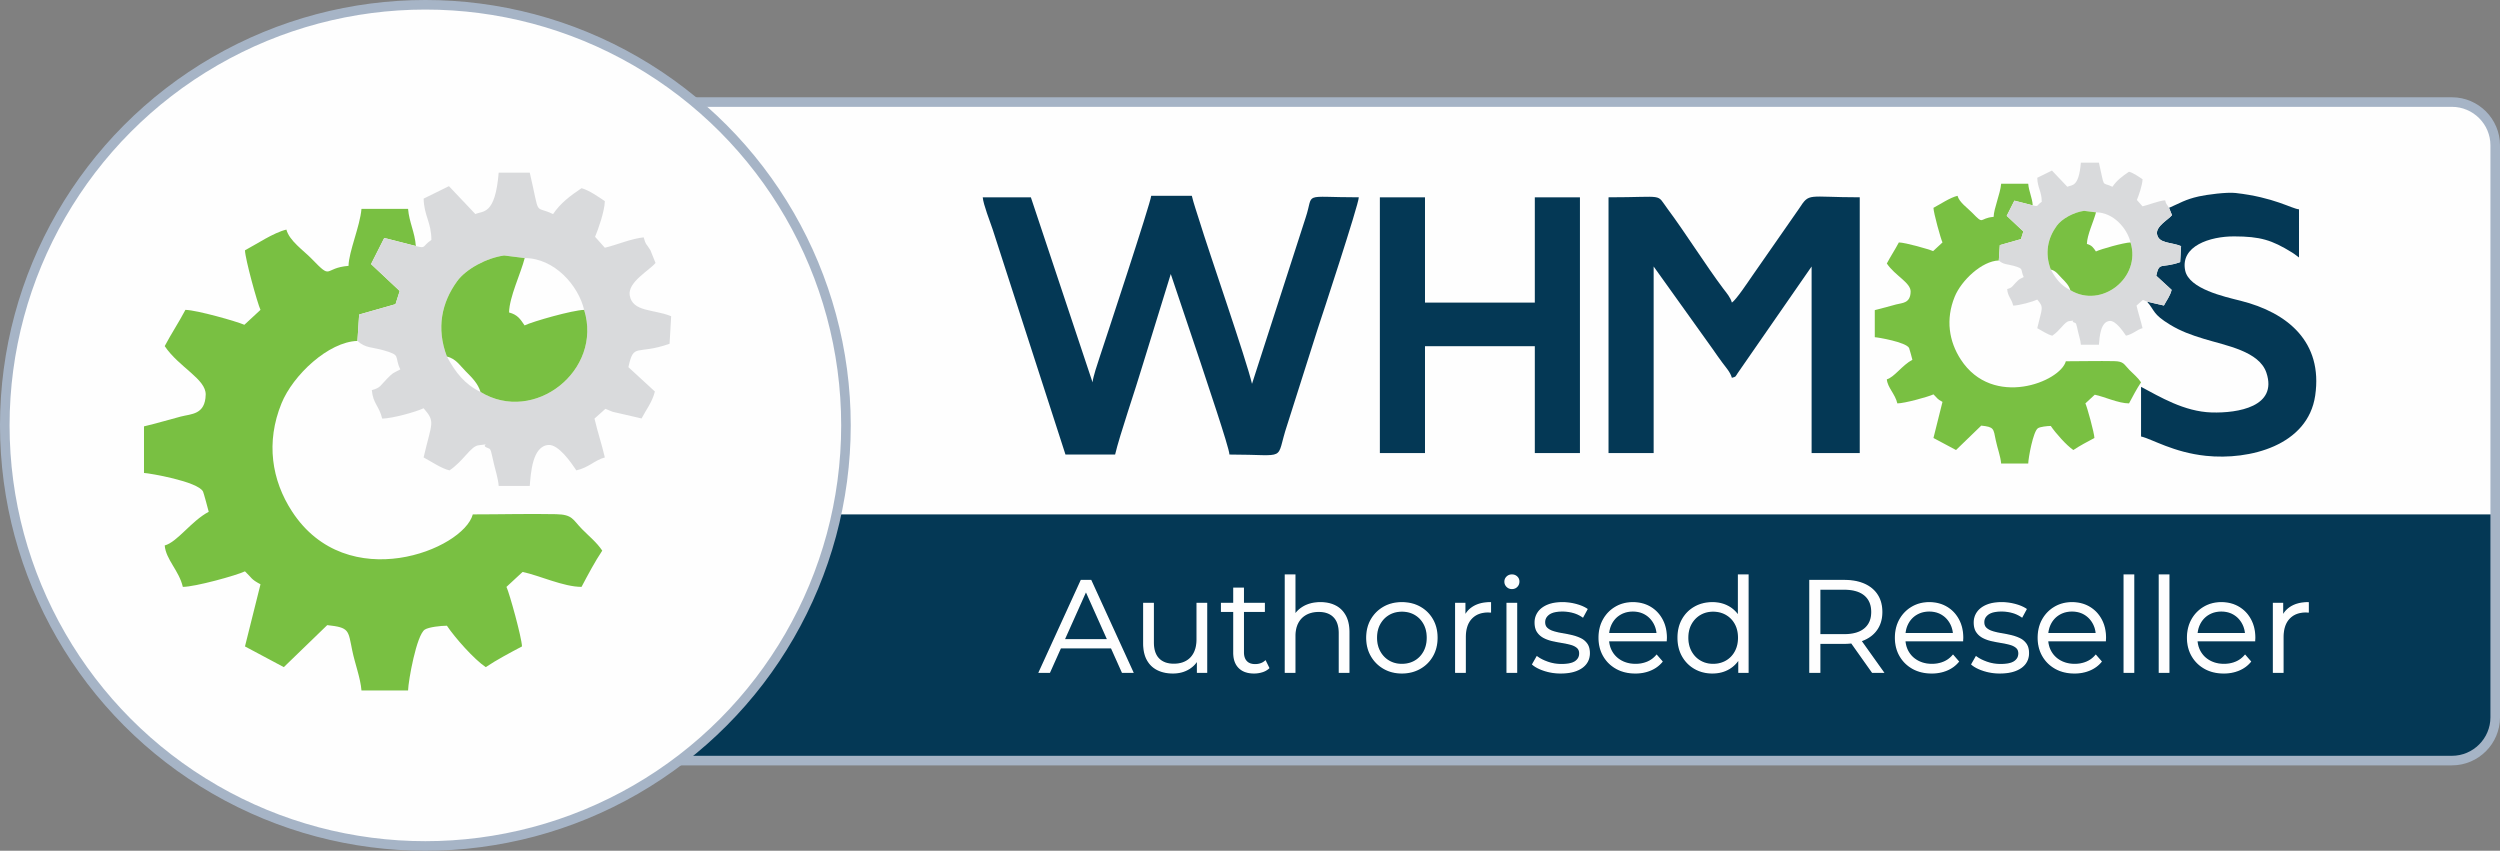 <svg xmlns="http://www.w3.org/2000/svg" xmlns:xlink="http://www.w3.org/1999/xlink" width="493.867" height="168.064" viewBox="0 0 13065.86 4446.3" shape-rendering="geometricPrecision" image-rendering="optimizeQuality" fill-rule="evenodd" xmlns:v="https://vecta.io/nano"><rect x="0" y="0" width="13065.86" height="4446.3" fill="#808080" stroke="none"/><defs><clipPath id="A"><path d="M2426.93 533.39h10387.84c124.36 0 226.09 101.73 226.09 226.09v2989.49c0 124.36-101.73 226.09-226.09 226.09H2426.93c-124.36 0-226.09-101.73-226.09-226.09V759.48c0-124.36 101.73-226.09 226.09-226.09z"/></clipPath><path id="B" d="M2426.93 533.39h10387.84c124.36 0 226.09 101.73 226.09 226.09v2989.49c0 124.36-101.73 226.09-226.09 226.09H2426.93c-124.36 0-226.09-101.73-226.09-226.09V759.48c0-124.36 101.73-226.09 226.09-226.09z"/></defs><use xlink:href="#B" fill="#fefefe"/><g clip-path="url(#A)"><path d="M2470.99 2688.39h11348.65v2379.47H2470.99z" fill="#043855"/></g><g stroke="#a6b4c6" stroke-width="50"><use xlink:href="#B" stroke-miterlimit="22.926" fill="none"/><circle cx="2223.15" cy="2223.15" r="2198.15" fill="#fefefe"/></g><path d="M1868.03 1781.82l8.96-138 190.07-54.13 21.89-68.88-149.74-140.64 69.02-136.53 165.07 42.16c-5.29-72.87-34.75-123.74-40.59-194.06h-243.56c-7.51 90.38-65.97 222.53-67.65 297.68-134.5 11.2-81.4 78.11-192.91-37.1-42.03-43.41-116.12-93.47-131.83-152.33-66.35 15.45-156.44 76.46-216.5 108.24 1.01 44.92 65.33 278.17 81.18 311.22l-84.29 78.05c-40.28-17.7-247.46-76.71-308.09-78.05-35.71 67.45-73.7 124.14-108.24 189.42 74.07 110.62 216.29 172.09 214.21 253.98-2.65 105.01-74.98 99.85-130.15 114.23-57.78 15.08-126.98 36.03-192.32 51.26v243.56c24.29.54 281.79 43.97 308.61 97.31 3.3 6.54 27.21 95.1 29.67 105.65-91.78 48.56-164.02 158.27-230.02 175.9 6.15 74.02 74.79 131 94.7 216.5 64.35 0 280.5-59.95 324.74-81.19 37.39 35.47 30.13 40.65 81.18 67.65l-81.18 324.74 202.96 108.26 226.96-219.6c117.27 12.61 108.89 26.34 130.73 132.55 14.59 71.03 42.73 142.49 48.25 208.83h243.56c1.1-49.45 44.16-290.85 87.73-318.21 20.36-12.77 82.86-20.07 115.23-20.07 42.06 62.8 141.88 175.59 202.96 216.5 57.2-38.31 126.83-75.13 189.44-108.26-1.01-44.93-65.33-278.16-81.18-311.2l84.3-78.07c84.93 17.41 213.84 78.07 308.08 78.07 33.13-62.61 69.95-132.25 108.24-189.43-29.05-43.41-66.36-72.73-104.83-111.64-50.37-50.96-48.82-77.16-137.59-78.93-142.49-2.82-290.83 1.13-434.12 1.13-49.19 184.23-656.66 427.53-944.95-15.74-105.94-162.9-137.79-360.69-54.82-564.56 60.05-147.53 245.46-321.93 396.81-326.26z" fill="#79c042"/><path d="M2742.23 1348.82c155.23 0 280.71 143.22 310.66 270.64 98.27 316.7-260.94 599.53-541.31 429.22-82.85-40.59-130.65-100.94-176.06-185.67-56.32-149.01-26.72-282.36 53.66-393.22 46.68-64.42 154.94-122.15 245.54-134.49l107.5 13.52zm-568.92-63.01l-165.07-42.16-69.02 136.53 149.74 140.64-21.89 68.88-190.07 54.13-8.96 138c42.32 38.1 74.15 31.34 135.01 48.51 96.91 27.31 55.38 30.09 89.08 100.33-42.56 22.52-35.72 14.64-71.23 50.55-32.63 33.01-31.42 45.38-77.6 57.7 5.83 70.19 38.81 83.05 54.13 148.85 56.09-1.26 177.45-35.4 216.49-54.13 62.93 72.62 43.02 72.41 0 257.1 40.45 21.4 92.8 57.74 135.31 67.64 73.23-49.03 110.23-126.06 151.7-131.16 69.61-8.57 16.61-4.03 37.74 9.38 30.14 15.49 20.87-6.12 43.66 91.65 7.34 31.43 20.67 71.26 24.01 111.31h162.38c5.48-65.9 13.07-207.9 97.61-214.02 52.36-3.79 117.86 90.9 145.94 132.84 66.9-15.58 95.39-53.38 148.84-67.64-16.56-71.09-37.56-131.88-54.13-202.97l57.14-51.12 37.59 15.48 151.33 34.86c22.73-44.45 55.84-84.6 69.55-140.89l-138.34-127.15c27.97-130.72 41.87-61.06 215.14-122.37l8.31-143.85c-89.16-37.4-202.56-21.02-216.56-109.32-11.06-69.8 103.84-130.39 134.8-169.29l-26.53-65.87c-20.89-35.6-24.2-25.93-35.34-67.65-61.47 5.12-142.39 40.02-202.96 54.14L3110 1237.6c15.26-35.1 49.91-132.91 51.11-186.42-31.63-21.2-82.27-57.12-121.78-67.66-57.49 38.5-110.29 77.74-148.84 135.31-102.93-49.4-65.8 23.77-121.77-216.5h-162.38c-18.75 225.15-82.19 197.5-121.78 216.5L2346.29 972.9l-132.17 65.11c1.82 89.67 40.4 123.22 40.4 216.13-50.45 33.79-25.5 46.14-81.18 31.69z" fill="#d9dadc"/><path d="M2335.53 1863.01c48.1 12.77 65.73 44.82 98.48 77.57 32.11 32.16 63.57 62.81 77.57 108.1 280.37 170.31 639.58-112.52 541.31-429.22-60.7 1.34-267.86 60.35-311.28 81.18-22.57-33.71-36.94-55.85-81.18-67.66 1.82-81.55 61.09-202.88 81.8-284.16l-107.5-13.52c-90.6 12.34-198.86 70.06-245.54 134.49-80.37 110.86-109.97 244.21-53.66 393.22z" fill="#79c042"/><path d="M5710.01 1998.18l-322.35-967.03h-251.58c3.19 38.34 38.16 126.32 52.07 168.06l380.35 1176.35h259.45c23.34-100.19 107.58-343.95 144.35-468.89l146.55-474.56 156.31 464.79c21.79 68.64 149.5 442.11 150.32 478.66 314.55 0 236.7 40.47 301.72-154.28l161.08-507.2c15.51-46.23 212.48-644.41 213.34-682.93-304.79 0-231.98-30.13-278.13 107.11l-280.08 867.77c-29.65-127.22-223.86-685.02-276.18-855.96-11.86-38.75-29.31-88.11-38.31-126.79h-212.28c-3.13 37.73-241.01 757.8-270.37 846.05-10.06 30.29-33.98 101.51-36.25 128.85zm2696.69 369.51h235.86v-974.9l308.17 430.85c17.45 25.61 33.97 48.76 52.29 73.51 17.13 23.16 40.54 48.11 48.37 77.43 23.99-6.41 18.03-6.91 30.46-24.58l386.23-557.22v974.9h251.59V1031.14c-277.99 0-260.99-26.55-317.6 59.77l-245.26 352.26c-21.17 30.59-82.26 122.8-105.41 138.31-7.36-27.56-28.15-50.6-44.97-72.97-90.86-120.85-200.07-295.02-290.9-416.69-62.27-83.43-7.59-60.68-308.82-60.68v1336.54zm-1195.04 0h235.86v-558.21h573.93v558.21h235.86V1031.15h-235.86v550.33h-573.93v-550.33h-235.86z" fill="#043855"/><path d="M10446.41 1361.35l5.21-80.18 110.44-31.46 12.72-40.02-87.01-81.71 40.11-79.33 95.92 24.5c-3.08-42.35-20.19-71.9-23.59-112.76h-141.52c-4.37 52.52-38.34 129.3-39.31 172.96-78.15 6.51-47.31 45.4-112.09-21.55-24.42-25.22-67.47-54.32-76.6-88.51-38.55 8.98-90.89 44.44-125.79 62.89.58 26.1 37.96 161.63 47.17 180.84l-48.98 45.35c-23.41-10.28-143.79-44.57-179.02-45.35-20.75 39.2-42.83 72.13-62.89 110.06 43.04 64.27 125.68 99.99 124.47 147.57-1.54 61.03-43.57 58.03-75.62 66.38-33.57 8.75-73.77 20.93-111.75 29.78v141.52c14.12.31 163.73 25.54 179.33 56.54 1.91 3.8 15.8 55.27 17.23 61.39-53.33 28.21-95.3 91.95-133.65 102.2 3.58 43.01 43.46 76.11 55.03 125.79 37.4 0 162.98-34.83 188.69-47.17 21.72 20.6 17.5 23.61 47.17 39.31l-47.17 188.68 117.93 62.9 131.87-127.6c68.13 7.33 63.27 15.3 75.95 77.01 8.48 41.28 24.83 82.79 28.04 121.34h141.52c.64-28.73 25.66-169 50.98-184.88 11.83-7.42 48.15-11.67 66.95-11.67 24.44 36.5 82.43 102.02 117.93 125.8 33.23-22.26 73.69-43.66 110.07-62.9-.58-26.1-37.96-161.62-47.17-180.83l48.98-45.36c49.36 10.11 124.26 45.36 179.02 45.36 19.25-36.38 40.65-76.84 62.89-110.06-16.88-25.23-38.57-42.27-60.92-64.87-29.26-29.61-28.36-44.84-79.94-45.87-82.79-1.63-168.99.66-252.24.66-28.59 107.05-381.55 248.42-549.06-9.14-61.55-94.65-80.06-209.57-31.86-328.03 34.89-85.72 142.63-187.05 230.56-189.57z" fill="#79c042"/><path d="M11336.19 1086.17l15.41 38.28c-17.98 22.6-84.75 57.81-78.32 98.36 8.14 51.31 74.02 41.79 125.83 63.51l-4.82 83.58c-100.68 35.63-108.76-4.85-125.01 71.1l80.37 73.87c-7.96 32.71-27.21 56.05-40.41 81.86l-87.93-20.25c41.91 47.73 27.63 64.25 120.29 120.56 56.54 34.35 109.25 53.2 177.48 74.11 115.07 35.28 288.24 64 326.02 177.17 59.21 177.29-148.93 211.27-285.99 207.34-143.58-4.13-271.23-82.06-369.25-133.92v259.44c58.11 13.54 169.24 83.34 339.12 101.16 227.67 23.89 533.01-53.28 571.09-315.21 40.63-279.39-142.92-433.19-389.65-495.19-85.25-21.43-270.34-61.81-290.06-158.83-25.76-126.74 128.5-178.16 256.9-177.64 135.8.54 195.28 18.33 301.4 83.93 20.07 12.42 20.17 15.11 36.72 26.19V1094c-37.97-3.15-129.73-62.67-331.38-85.4-46.85-5.29-150.91 8.66-192.16 17.86-71.39 15.93-99.44 35.53-155.65 59.69z" fill="#043855"/><path d="M10954.36 1109.76c90.19 0 163.1 83.2 180.51 157.25 57.11 184.01-151.62 348.35-314.51 249.4-48.15-23.59-75.91-58.66-102.3-107.88-32.72-86.58-15.52-164.07 31.18-228.48 27.13-37.44 90.02-70.97 142.67-78.14l62.46 7.86zm-330.56-36.62l-95.92-24.5-40.11 79.33 87.01 81.71-12.72 40.02-110.44 31.46-5.21 80.18c24.59 22.14 43.09 18.21 78.45 28.18 56.31 15.87 32.17 17.49 51.76 58.31-24.73 13.08-20.76 8.5-41.39 29.37-18.97 19.18-18.26 26.36-45.1 33.52 3.39 40.79 22.55 48.27 31.46 86.49 32.58-.73 103.1-20.57 125.78-31.45 36.57 42.19 25 42.07 0 149.38 23.51 12.43 53.93 33.55 78.62 39.31 42.55-28.49 64.04-73.24 88.14-76.21 40.45-4.97 9.65-2.34 21.93 5.46 17.51 8.99 12.13-3.56 25.37 53.26 4.26 18.25 12.01 41.4 13.95 64.67h94.34c3.19-38.3 7.6-120.8 56.72-124.36 30.43-2.2 68.48 52.82 84.8 77.18 38.87-9.05 55.43-31.02 86.47-39.31-9.62-41.31-21.82-76.62-31.45-117.93l33.2-29.71 21.84 9 87.93 20.25c13.2-25.82 32.45-49.16 40.41-81.86l-80.37-73.87c16.25-75.95 24.33-35.48 125.01-71.1l4.82-83.58c-51.81-21.73-117.69-12.21-125.83-63.51-6.43-40.56 60.35-75.76 78.32-98.36l-15.41-38.28c-12.14-20.68-14.06-15.06-20.53-39.31-35.73 2.97-82.74 23.25-117.94 31.45l-29.69-33.2c8.86-20.39 29-77.22 29.69-108.32-18.37-12.31-47.8-33.19-70.75-39.32-33.4 22.38-64.08 45.18-86.48 78.62-59.81-28.7-38.24 13.81-70.75-125.79h-94.34c-10.9 130.82-47.76 114.75-70.76 125.79l-80.33-84.78-76.8 37.83c1.06 52.11 23.48 71.59 23.48 125.58-29.32 19.64-14.82 26.81-47.17 18.42z" fill="#d9dadc"/><path d="M10718.05 1408.52c27.95 7.42 38.2 26.03 57.23 45.07 18.65 18.69 36.94 36.5 45.08 62.81 162.9 98.95 371.62-65.38 314.51-249.4-35.27.78-155.64 35.06-180.87 47.17-13.11-19.58-21.46-32.44-47.18-39.32 1.06-47.39 35.5-117.88 47.54-165.1l-62.46-7.86c-52.65 7.17-115.54 40.71-142.67 78.14-46.7 64.41-63.89 141.9-31.18 228.48z" fill="#79c042"/><g fill="#fefefe" fill-rule="nonzero"><path d="M5432.34 3512.8l218.65-478.3h49.88l218.65 478.3h-53.3l-200.88-448.91h20.5l-200.89 448.91h-52.61zm86.09-127.77l15.03-41h278.1l15.03 41h-308.15zm611.54 131.19c-30.53 0-57.18-5.7-79.95-17.09s-40.43-28.47-52.95-51.25c-12.53-22.78-18.8-51.25-18.8-85.4v-208.4h48.52v202.93c0 38.27 9.45 67.07 28.36 86.43s45.44 29.04 79.6 29.04c25.05 0 46.81-5.12 65.25-15.37 18.45-10.25 32.57-25.17 42.36-44.76 9.8-19.59 14.7-43.05 14.7-70.38v-187.89h48.51v358.72h-46.46v-98.39l7.51 17.77c-11.39 26.42-29.04 47.03-52.96 61.83-23.91 14.8-51.82 22.21-83.69 22.21zm424.32 0c-33.72 0-59.68-9.11-77.9-27.34-18.22-18.22-27.33-43.96-27.33-77.2v-336.86h48.52v334.12c0 20.96 5.35 37.13 16.06 48.52 10.7 11.39 26.08 17.08 46.12 17.08 21.41 0 39.18-6.15 53.3-18.45l17.09 34.85c-9.57 8.66-21.07 15.04-34.51 19.14a140.9 140.9 0 0 1-41.34 6.15zm-169.46-321.83v-40.31h222.06v40.31h-222.06zm516.57-43.73c29.15 0 54.78 5.58 76.86 16.74 22.1 11.16 39.41 28.13 51.94 50.91 12.52 22.78 18.79 51.48 18.79 86.09v208.4h-48.52v-203.62c0-37.81-9.45-66.38-28.36-85.74-18.9-19.37-45.44-29.05-79.6-29.05-25.51 0-47.72 5.13-66.61 15.38-18.91 10.25-33.49 25.05-43.74 44.42-10.25 19.36-15.37 42.7-15.37 70.03v188.58h-48.52v-507h48.52v246.67l-9.57-18.45c11.39-25.97 29.61-46.36 54.67-61.15 25.05-14.81 54.89-22.21 89.51-22.21zm425.01 365.56c-34.63 0-65.71-7.86-93.27-23.58s-49.31-37.35-65.25-64.91-23.92-59.1-23.92-94.63c0-35.99 7.98-67.64 23.92-94.97 15.95-27.34 37.58-48.75 64.91-64.23 27.33-15.49 58.54-23.23 93.61-23.23 35.53 0 67.07 7.74 94.63 23.23s49.2 36.9 64.91 64.23 23.57 58.99 23.57 94.97c0 35.54-7.86 67.07-23.57 94.63-15.72 27.57-37.47 49.2-65.25 64.91-27.79 15.72-59.23 23.58-94.29 23.58zm0-43.05c25.96 0 48.97-5.81 69-17.43 20.05-11.62 35.88-28.02 47.49-49.2 11.62-21.18 17.43-45.67 17.43-73.45 0-28.24-5.81-52.84-17.43-73.79-11.61-20.95-27.44-37.24-47.49-48.86-20.04-11.61-42.82-17.42-68.32-17.42-25.51 0-48.29 5.81-68.33 17.42-20.04 11.62-35.98 27.91-47.83 48.86-11.84 20.96-17.77 45.56-17.77 73.79 0 27.79 5.93 52.28 17.77 73.45 11.85 21.18 27.79 37.58 47.83 49.2 20.05 11.62 42.6 17.43 67.65 17.43zm282.19 39.63v-358.72h46.47v97.7l-4.79-17.08c10.03-27.33 26.88-48.17 50.57-62.51 23.69-14.36 53.07-21.53 88.14-21.53v47.15a43.5 43.5 0 0 1-5.46-.34c-1.83-.23-3.65-.34-5.47-.34-37.81 0-67.41 11.5-88.83 34.51-21.41 23-32.11 55.69-32.11 98.04v183.13h-48.52zm268.53 0v-358.72h48.52v358.72h-48.52zm24.6-437.98c-10.02 0-18.45-3.42-25.28-10.25-6.84-6.83-10.25-15.03-10.25-24.6s3.41-17.65 10.25-24.26c6.83-6.61 15.26-9.91 25.28-9.91s18.45 3.19 25.28 9.57c6.84 6.38 10.25 14.35 10.25 23.92 0 10.02-3.3 18.45-9.9 25.28-6.61 6.83-15.15 10.25-25.63 10.25zm255.55 441.4c-29.61 0-57.63-4.22-84.04-12.65-26.42-8.42-47.15-19.01-62.17-31.77l21.86-38.27c14.58 10.94 33.26 20.39 56.04 28.36s46.69 11.96 71.74 11.96c34.17 0 58.77-5.35 73.79-16.06 15.03-10.7 22.55-24.94 22.55-42.71 0-13.21-4.21-23.57-12.64-31.09s-19.48-13.21-33.14-17.08c-13.67-3.88-28.93-7.18-45.79-9.91a920.35 920.35 0 0 1-50.22-9.57c-16.63-3.64-31.78-9-45.45-16.06-13.66-7.06-24.71-16.74-33.14-29.04s-12.64-28.7-12.64-49.2c0-19.59 5.47-37.13 16.4-52.62s26.99-27.67 48.18-36.56c21.18-8.88 47.03-13.32 77.55-13.32 23.23 0 46.46 3.07 69.69 9.22s42.36 14.24 57.4 24.26l-21.19 38.95c-15.94-10.93-33.03-18.79-51.25-23.57s-36.44-7.18-54.66-7.18c-32.35 0-56.15 5.58-71.4 16.75-15.27 11.16-22.9 25.39-22.9 42.7 0 13.67 4.22 24.38 12.65 32.12 8.42 7.75 19.58 13.78 33.48 18.11 13.89 4.33 29.16 7.86 45.78 10.59 16.63 2.73 33.26 6.04 49.89 9.91s31.89 9.11 45.78 15.72c13.9 6.6 25.06 15.94 33.48 28.01 8.43 12.08 12.65 27.91 12.65 47.5 0 20.95-5.81 39.06-17.43 54.32s-28.47 27.11-50.57 35.53c-22.09 8.43-48.85 12.65-80.28 12.65zm389.48 0c-37.36 0-70.15-7.86-98.4-23.58-28.24-15.72-50.33-37.35-66.27-64.91s-23.92-59.1-23.92-94.63 7.63-66.96 22.9-94.29c15.26-27.33 36.21-48.86 62.85-64.56 26.65-15.72 56.61-23.58 89.85-23.58 33.71 0 63.66 7.63 89.85 22.89 26.2 15.26 46.81 36.67 61.83 64.23 15.04 27.56 22.55 59.33 22.55 95.31 0 2.28-.11 4.67-.34 7.18-.23 2.5-.34 5.12-.34 7.86h-312.26v-36.22h286.3l-19.13 14.35c0-25.97-5.58-49.09-16.74-69.35-11.16-20.27-26.31-36.1-45.44-47.49-19.14-11.39-41.23-17.09-66.28-17.09-24.6 0-46.69 5.7-66.27 17.09-19.59 11.39-34.85 27.33-45.79 47.83-10.93 20.5-16.4 43.96-16.4 70.37v7.52c0 27.34 6.04 51.37 18.11 72.08 12.07 20.73 28.93 36.9 50.57 48.52s46.35 17.43 74.13 17.43c21.87 0 42.26-3.88 61.15-11.62 18.91-7.75 35.19-19.59 48.86-35.53l27.33 31.43c-15.94 19.13-35.87 33.71-59.79 43.73-23.92 10.03-50.22 15.04-78.91 15.04zm403.14 0c-34.17 0-64.79-7.75-91.9-23.24s-48.4-37.01-63.88-64.56c-15.49-27.56-23.24-59.34-23.24-95.32 0-36.44 7.75-68.32 23.24-95.66 15.49-27.33 36.78-48.63 63.88-63.88 27.11-15.26 57.74-22.89 91.9-22.89 31.43 0 59.56 7.06 84.38 21.18 24.83 14.13 44.65 34.74 59.45 61.84 14.81 27.1 22.21 60.24 22.21 99.41 0 38.72-7.29 71.74-21.87 99.08-14.57 27.33-34.28 48.17-59.11 62.51-24.82 14.35-53.18 21.53-85.06 21.53zm3.42-43.05c25.51 0 48.4-5.81 68.66-17.43 20.27-11.62 36.22-28.02 47.83-49.2 11.62-21.18 17.43-45.67 17.43-73.45 0-28.24-5.81-52.84-17.43-73.79-11.61-20.95-27.56-37.24-47.83-48.86-20.27-11.61-43.16-17.42-68.66-17.42-25.06 0-47.61 5.81-67.65 17.42-20.04 11.62-35.98 27.91-47.83 48.86-11.84 20.96-17.77 45.56-17.77 73.79 0 27.79 5.93 52.28 17.77 73.45 11.85 21.18 27.79 37.58 47.83 49.2 20.05 11.62 42.6 17.43 67.65 17.43zm135.29 39.63v-107.96l4.78-72.42-6.83-72.43v-254.18h48.51v507h-46.46zm371.02 0v-478.3h179.03c40.54 0 75.38 6.49 104.54 19.48 29.15 12.98 51.59 31.66 67.3 56.03s23.57 53.87 23.57 88.48c0 33.72-7.86 62.75-23.57 87.12-15.72 24.37-38.16 43.05-67.3 56.03-29.16 12.99-64 19.48-104.54 19.48h-151.01l22.55-23.24v174.93h-50.57zm326.61 0l-122.99-173.56h54.66l123.68 173.56h-55.35zm-276.05-170.83l-22.55-23.91h149.64c47.83 0 84.15-10.48 108.98-31.44 24.83-20.95 37.24-50.33 37.24-88.14 0-38.26-12.41-67.86-37.24-88.82s-61.15-31.43-108.98-31.43h-149.64l22.55-23.92v287.66zm585.57 174.25c-37.36 0-70.15-7.86-98.4-23.58-28.24-15.72-50.33-37.35-66.27-64.91s-23.92-59.1-23.92-94.63 7.63-66.96 22.9-94.29c15.26-27.33 36.21-48.86 62.85-64.56 26.65-15.72 56.61-23.58 89.85-23.58 33.71 0 63.66 7.63 89.85 22.89 26.2 15.26 46.81 36.67 61.83 64.23 15.04 27.56 22.55 59.33 22.55 95.31 0 2.28-.11 4.67-.34 7.18-.23 2.5-.34 5.12-.34 7.86h-312.26v-36.22h286.3l-19.13 14.35c0-25.97-5.58-49.09-16.74-69.35-11.16-20.27-26.31-36.1-45.44-47.49-19.14-11.39-41.23-17.09-66.28-17.09-24.6 0-46.69 5.7-66.27 17.09-19.59 11.39-34.85 27.33-45.79 47.83-10.93 20.5-16.4 43.96-16.4 70.37v7.52c0 27.34 6.04 51.37 18.11 72.08 12.07 20.73 28.93 36.9 50.57 48.52s46.35 17.43 74.13 17.43c21.87 0 42.26-3.88 61.15-11.62 18.91-7.75 35.19-19.59 48.86-35.53l27.33 31.43c-15.94 19.13-35.87 33.71-59.79 43.73-23.92 10.03-50.22 15.04-78.91 15.04zm356.67 0c-29.61 0-57.63-4.22-84.04-12.65-26.42-8.42-47.15-19.01-62.17-31.77l21.86-38.27c14.58 10.94 33.26 20.39 56.04 28.36s46.69 11.96 71.74 11.96c34.17 0 58.77-5.35 73.79-16.06 15.03-10.7 22.55-24.94 22.55-42.71 0-13.21-4.21-23.57-12.64-31.09s-19.48-13.21-33.14-17.08c-13.67-3.88-28.93-7.18-45.79-9.91a920.35 920.35 0 0 1-50.22-9.57c-16.63-3.64-31.78-9-45.45-16.06-13.66-7.06-24.71-16.74-33.14-29.04s-12.64-28.7-12.64-49.2c0-19.59 5.47-37.13 16.4-52.62s26.99-27.67 48.18-36.56c21.18-8.88 47.03-13.32 77.55-13.32 23.23 0 46.46 3.07 69.69 9.22s42.36 14.24 57.4 24.26l-21.19 38.95c-15.94-10.93-33.03-18.79-51.25-23.57s-36.44-7.18-54.66-7.18c-32.35 0-56.15 5.58-71.4 16.75-15.27 11.16-22.9 25.39-22.9 42.7 0 13.67 4.22 24.38 12.65 32.12 8.42 7.75 19.58 13.78 33.48 18.11 13.89 4.33 29.16 7.86 45.78 10.59 16.63 2.73 33.26 6.04 49.89 9.91s31.89 9.11 45.78 15.72c13.9 6.6 25.06 15.94 33.48 28.01 8.43 12.08 12.65 27.91 12.65 47.5 0 20.95-5.81 39.06-17.43 54.32s-28.47 27.11-50.57 35.53c-22.09 8.43-48.85 12.65-80.28 12.65zm389.48 0c-37.36 0-70.15-7.86-98.4-23.58-28.24-15.72-50.33-37.35-66.27-64.91s-23.92-59.1-23.92-94.63 7.63-66.96 22.9-94.29c15.26-27.33 36.21-48.86 62.85-64.56 26.65-15.72 56.61-23.58 89.85-23.58 33.71 0 63.66 7.63 89.85 22.89 26.2 15.26 46.81 36.67 61.83 64.23 15.04 27.56 22.55 59.33 22.55 95.31 0 2.28-.11 4.67-.34 7.18-.23 2.5-.34 5.12-.34 7.86h-312.26v-36.22h286.3l-19.13 14.35c0-25.97-5.58-49.09-16.74-69.35-11.16-20.27-26.31-36.1-45.44-47.49-19.14-11.39-41.23-17.09-66.28-17.09-24.6 0-46.69 5.7-66.27 17.09-19.59 11.39-34.85 27.33-45.79 47.83-10.93 20.5-16.4 43.96-16.4 70.37v7.52c0 27.34 6.04 51.37 18.11 72.08 12.07 20.73 28.93 36.9 50.57 48.52s46.35 17.43 74.13 17.43c21.87 0 42.26-3.88 61.15-11.62 18.91-7.75 35.19-19.59 48.86-35.53l27.33 31.43c-15.94 19.13-35.87 33.71-59.79 43.73-23.92 10.03-50.22 15.04-78.91 15.04zm260.33-3.42v-507h48.52v507h-48.52zm183.8 0v-507h48.52v507h-48.52zm336.18 3.42c-37.36 0-70.15-7.86-98.4-23.58-28.24-15.72-50.33-37.35-66.27-64.91s-23.92-59.1-23.92-94.63 7.63-66.96 22.9-94.29c15.26-27.33 36.21-48.86 62.85-64.56 26.65-15.72 56.61-23.58 89.85-23.58 33.71 0 63.66 7.63 89.85 22.89 26.2 15.26 46.81 36.67 61.83 64.23 15.04 27.56 22.55 59.33 22.55 95.31 0 2.28-.11 4.67-.34 7.18-.23 2.5-.34 5.12-.34 7.86h-312.26v-36.22h286.3l-19.13 14.35c0-25.97-5.58-49.09-16.74-69.35-11.16-20.27-26.31-36.1-45.44-47.49-19.14-11.39-41.23-17.09-66.28-17.09-24.6 0-46.69 5.7-66.27 17.09-19.59 11.39-34.85 27.33-45.79 47.83-10.93 20.5-16.4 43.96-16.4 70.37v7.52c0 27.34 6.04 51.37 18.11 72.08 12.07 20.73 28.93 36.9 50.57 48.52s46.35 17.43 74.13 17.43c21.87 0 42.26-3.88 61.15-11.62 18.91-7.75 35.19-19.59 48.86-35.53l27.33 31.43c-15.94 19.13-35.87 33.71-59.79 43.73-23.92 10.03-50.22 15.04-78.91 15.04zm260.33-3.42v-358.72h46.47v97.7l-4.79-17.08c10.03-27.33 26.88-48.17 50.57-62.51 23.69-14.36 53.07-21.53 88.14-21.53v47.15a43.5 43.5 0 0 1-5.46-.34c-1.83-.23-3.65-.34-5.47-.34-37.81 0-67.41 11.5-88.83 34.51-21.41 23-32.11 55.69-32.11 98.04v183.13h-48.52z"/><path d="M5428.89 3511.22l219.67-480.53h54.75l222.13 485.92h-61.66l-57.19-127.77h-262.01l-57.18 127.77h-60.98l2.46-5.39zm224.53-472.91l-215.17 470.68h44.24l53.77-120.15H5513l17.82-48.62h27.2l113.42-253.43-11.95-26.72h32.23l-11.96 26.72 113.41 253.43h21.06l17.82 48.62h-17.12l53.77 120.15h44.93l-215.17-470.68h-45.02zm149.76 342.91l-14.94-33.38h-225.31l-14.94 33.38h255.19zm-18.35-41l-109.24-244.13-109.25 244.13h218.49zm-113.62-272.53l4.38 9.79 4.38-9.79h-8.76zm125.36 280.15l14.94 33.38h9.63l-12.23-33.38h-12.34zm-256.91 33.38l14.94-33.38h-18.49l-12.23 33.38h15.78zm590.31 138.81c-15.51 0-30.08-1.46-43.68-4.36-13.61-2.91-26.29-7.3-37.98-13.15-11.74-5.87-22.17-13.22-31.26-22.01-9.1-8.81-16.89-19.09-23.32-30.8-6.45-11.72-11.29-24.88-14.49-39.47-3.18-14.49-4.79-30.44-4.79-47.77v-212.21h56.14V3357c0 18.74 2.31 35.13 6.9 49.13 4.53 13.85 11.34 25.42 20.37 34.66 9.04 9.26 19.94 16.23 32.65 20.86 12.82 4.67 27.58 7.02 44.24 7.02 12.24 0 23.66-1.25 34.25-3.74 10.54-2.48 20.27-6.21 29.16-11.14 17.77-9.87 31.39-24.27 40.82-43.14 4.73-9.47 8.31-19.95 10.69-31.36 2.39-11.44 3.59-23.89 3.59-37.33v-191.7h56.13v366.34h-54.08v-56.41a135.61 135.61 0 0 1-7.57 9.71c-9.07 10.59-19.77 19.72-32.08 27.33-12.29 7.6-25.6 13.32-39.89 17.11-14.27 3.78-29.54 5.68-45.8 5.68zm-42.1-11.8c13.04 2.78 27.08 4.18 42.1 4.18 15.62 0 30.25-1.81 43.86-5.42s26.24-9.03 37.85-16.21c11.59-7.17 21.71-15.8 30.28-25.81 4.95-5.78 9.4-12.05 13.35-18.8v-50.54l15.46 36.57-.64 1.47c-2.17 5.04-4.57 9.89-7.2 14.52v60.8h38.84v-351.1h-40.89v184.08c0 13.89-1.27 26.86-3.77 38.87-2.51 12.04-6.3 23.13-11.35 33.22-10.14 20.29-24.79 35.76-43.9 46.38-9.53 5.29-19.93 9.29-31.14 11.92-11.15 2.62-23.15 3.94-35.97 3.94-17.5 0-33.12-2.51-46.82-7.5-13.81-5.04-25.67-12.62-35.51-22.7-9.87-10.1-17.28-22.65-22.17-37.6-4.85-14.78-7.28-31.96-7.28-51.49v-199.12h-40.9v204.59c0 16.81 1.55 32.22 4.61 46.17 3.05 13.87 7.63 26.36 13.71 37.41 6.07 11.04 13.39 20.71 21.92 28.98 8.56 8.27 18.37 15.19 29.4 20.71 11.07 5.54 23.14 9.71 36.16 12.49zm466.41 11.8c-17.27 0-32.62-2.36-46.01-7.05-13.53-4.74-25.07-11.89-34.58-21.42-9.52-9.5-16.67-20.99-21.41-34.38-4.69-13.28-7.05-28.46-7.05-45.51v-213.48h-64.22v-47.93h64.22V3071h56.14v79.26h109.32v47.93h-109.32v210.74c0 10.07 1.28 18.96 3.82 26.66 2.5 7.55 6.24 14 11.2 19.26 4.92 5.23 10.98 9.2 18.1 11.84 7.24 2.68 15.67 4.03 25.25 4.03 20.46 0 37.41-5.84 50.8-17.51l3.73-3.25 20.53 41.85-2.13 1.93c-5.02 4.54-10.53 8.49-16.49 11.79s-12.46 6.04-19.46 8.17c-13.83 4.21-27.98 6.33-42.44 6.33zm-43.51-14.23c12.55 4.39 27.07 6.61 43.51 6.61 13.78 0 27.21-2 40.24-5.97 6.43-1.96 12.43-4.49 17.96-7.55 4.66-2.59 8.99-5.56 12.96-8.9l-13.7-27.94c-14.17 10.86-31.51 16.29-52 16.29-10.46 0-19.77-1.51-27.88-4.51-8.24-3.05-15.25-7.66-21.01-13.78-5.75-6.1-10.06-13.48-12.9-22.08-2.79-8.46-4.2-18.15-4.2-29.04v-210.74h-40.9v213.48c0 16.19 2.21 30.52 6.61 42.97 4.36 12.32 10.91 22.86 19.6 31.55 8.69 8.71 19.28 15.25 31.71 19.61zm-65.53-315.22v-32.69h-56.61v32.69h56.61zm7.62-111.95v71.64h40.9v-71.64h-40.9zm0 79.26v32.69h40.9v-32.69h-40.9zm48.52 0v32.69h101.7v-32.69h-101.7zm400.02-11.04c29.73 0 55.95 5.73 78.57 17.16 11.39 5.75 21.57 13.02 30.51 21.78 8.91 8.74 16.61 18.98 23.05 30.69 6.43 11.71 11.28 24.94 14.48 39.64 3.19 14.62 4.79 30.73 4.79 48.29v212.21h-56.14v-207.43c0-18.48-2.3-34.7-6.9-48.6-4.54-13.73-11.35-25.26-20.37-34.5-9.03-9.25-19.93-16.24-32.65-20.87-12.81-4.67-27.57-7.02-44.24-7.02-12.47 0-24.13 1.25-34.94 3.75-10.77 2.48-20.75 6.21-29.86 11.15-9.15 4.98-17.25 11.03-24.23 18.12-7.02 7.13-13.03 15.4-17.97 24.74-4.95 9.35-8.69 19.72-11.17 31.06-2.49 11.38-3.75 23.8-3.75 37.21v192.39h-56.14V3002h56.14v201.95a125.42 125.42 0 0 1 6-7.22c9.37-10.48 20.5-19.54 33.36-27.13 12.83-7.58 26.92-13.3 42.19-17.08 15.23-3.77 31.66-5.67 49.26-5.67zm75.15 23.94c-21.52-10.87-46.6-16.32-75.15-16.32-17.03 0-32.85 1.81-47.44 5.43-14.55 3.61-27.97 9.04-40.15 16.24-12.19 7.2-22.72 15.76-31.56 25.65-4.27 4.77-8.16 9.87-11.66 15.3v50.99l-17.58-33.91.72-1.66c2.7-6.16 5.79-12.03 9.24-17.58v-205.31h-40.9V3509h40.9v-184.77c0-13.92 1.32-26.88 3.93-38.81 2.63-11.99 6.6-23.01 11.89-33 5.28-9.99 11.72-18.86 19.27-26.52 7.57-7.69 16.26-14.19 26.01-19.48 9.79-5.29 20.39-9.26 31.8-11.89 11.38-2.63 23.62-3.95 36.64-3.95 17.5 0 33.14 2.51 46.82 7.5 13.81 5.04 25.67 12.63 35.51 22.71 9.87 10.11 17.27 22.6 22.17 37.42 4.85 14.66 7.28 31.68 7.28 50.98V3509h40.9v-204.59c0-17.04-1.55-32.63-4.61-46.69-3.05-13.99-7.63-26.53-13.7-37.58-6.09-11.06-13.34-20.72-21.71-28.93s-17.92-15.02-28.61-20.42zm-213.57 66.08v-6.26l-1.54 3.28 1.54 2.98zm563.42 283.16c-35.28 0-67-8.04-95.15-24.09-14.07-8.02-26.68-17.58-37.78-28.63-11.12-11.05-20.77-23.62-28.89-37.68-8.14-14.08-14.27-29.19-18.34-45.32-4.06-16.08-6.1-33.17-6.1-51.23 0-18.28 2.04-35.52 6.1-51.66 4.07-16.18 10.2-31.27 18.34-45.23s17.76-26.45 28.8-37.36c11.07-10.94 23.58-20.36 37.53-28.27 13.97-7.91 28.95-13.86 44.87-17.81 15.91-3.94 32.81-5.93 50.63-5.93 18.05 0 35.13 1.99 51.22 5.93 16.13 3.95 31.24 9.9 45.28 17.79 14.05 7.9 26.64 17.34 37.71 28.3 11.03 10.89 20.59 23.37 28.64 37.37 8.03 13.98 14.07 29.07 18.08 45.22 3.99 16.14 6.01 33.38 6.01 51.65 0 18.05-2.02 35.14-6.01 51.22-4.01 16.1-10.05 31.22-18.07 45.3s-17.61 26.67-28.72 37.71c-11.11 11.05-23.79 20.61-37.96 28.63-14.2 8.03-29.35 14.07-45.38 18.07s-32.97 6.02-50.8 6.02zm-91.39-30.69c26.96 15.37 57.44 23.07 91.39 23.07 17.24 0 33.57-1.94 48.96-5.78 15.38-3.84 29.89-9.61 43.46-17.29 13.6-7.69 25.74-16.84 36.36-27.41s19.8-22.61 27.48-36.09c7.67-13.46 13.45-27.93 17.29-43.36 3.84-15.44 5.77-31.92 5.77-49.4 0-17.7-1.94-34.33-5.77-49.83-3.84-15.48-9.62-29.92-17.28-43.26-7.66-13.33-16.81-25.26-27.41-35.74-10.55-10.46-22.59-19.49-36.08-27.07s-27.95-13.27-43.36-17.05c-15.46-3.78-31.94-5.69-49.42-5.69-17.25 0-33.55 1.91-48.81 5.69s-29.6 9.48-42.93 17.03c-13.37 7.58-25.37 16.61-35.93 27.07-10.58 10.48-19.8 22.43-27.58 35.78-7.79 13.36-13.65 27.79-17.54 43.25-3.9 15.5-5.86 32.13-5.86 49.82 0 17.47 1.96 33.94 5.86 49.39 3.9 15.42 9.75 29.88 17.54 43.34 7.81 13.51 17.05 25.57 27.67 36.12 10.62 10.57 22.7 19.73 36.18 27.41zm91.39-19.98c25.28 0 47.67-5.64 67.09-16.91 19.44-11.26 34.81-27.19 46.07-47.74 5.62-10.25 9.87-21.38 12.69-33.3 2.84-11.95 4.26-24.74 4.26-38.33 0-27.6-5.66-51.59-16.94-71.94-5.65-10.19-12.32-19.25-19.98-27.13-7.66-7.87-16.37-14.65-26.1-20.29-9.7-5.62-20.11-9.85-31.15-12.66-11.06-2.82-22.84-4.24-35.27-4.24-12.44 0-24.21 1.42-35.28 4.24-11.04 2.81-21.45 7.05-31.15 12.66-9.73 5.64-18.47 12.41-26.18 20.29-7.73 7.91-14.51 16.98-20.26 27.16-5.73 10.14-10.06 21.23-12.94 33.18-2.87 11.95-4.32 24.88-4.32 38.74 0 13.62 1.45 26.41 4.32 38.31 2.88 11.89 7.21 23.01 12.96 33.3s12.52 19.44 20.24 27.39c7.71 7.93 16.45 14.73 26.18 20.37 9.72 5.63 20.06 9.88 30.98 12.68 10.93 2.82 22.53 4.23 34.77 4.23zm70.91-10.33c-20.63 11.96-44.29 17.95-70.91 17.95-12.82 0-25.05-1.5-36.65-4.49-11.63-2.99-22.62-7.49-32.92-13.46s-19.59-13.2-27.8-21.65c-8.2-8.44-15.37-18.12-21.44-28.99s-10.65-22.63-13.7-35.22c-3.03-12.56-4.56-25.95-4.56-40.09 0-14.38 1.53-27.9 4.56-40.51 3.04-12.62 7.63-24.36 13.72-35.15 6.07-10.77 13.23-20.35 21.42-28.72 8.23-8.4 17.51-15.61 27.8-21.57 10.32-5.97 21.38-10.48 33.09-13.46 11.69-2.98 24.09-4.48 37.16-4.48 13.06 0 25.47 1.5 37.15 4.48 11.71 2.98 22.77 7.48 33.09 13.46 10.3 5.97 19.56 13.18 27.72 21.57 8.14 8.38 15.22 17.97 21.18 28.73 11.94 21.54 17.92 46.77 17.92 75.64 0 14.2-1.49 27.58-4.46 40.09-2.96 12.53-7.47 24.29-13.45 35.2-11.94 21.79-28.26 38.7-48.91 50.66zm207.46 53.77v-362.53h54.09v58c2.65-4.24 5.51-8.27 8.6-12.09 8.67-10.72 19.15-19.8 31.41-27.23 12.18-7.38 25.83-12.93 40.87-16.6 15-3.66 31.44-5.5 49.24-5.5h3.81v54.77h-3.81c-1.93 0-3.92-.13-5.94-.38l-4.99-.31c-18.45.01-34.86 2.8-49.2 8.37-14.24 5.53-26.55 13.86-36.86 24.93-10.31 11.08-18.07 24.55-23.24 40.35-5.22 15.94-7.84 34.33-7.84 55.11v186.93h-56.14v-3.81zm7.62-354.91v351.1h40.9v-179.32c0-21.58 2.75-40.75 8.22-57.47 5.51-16.84 13.84-31.26 24.92-43.17 11.09-11.91 24.34-20.87 39.68-26.83 15.26-5.92 32.59-8.9 51.94-8.9l7.12.51v-39.33c-15.8.24-30.36 1.99-43.65 5.23-14.31 3.49-27.24 8.74-38.73 15.7-11.42 6.92-21.24 15.45-29.41 25.55-5.62 6.94-10.46 14.65-14.52 23.09v55.38l-12.59-44.9.42-1.15c1.39-3.79 2.9-7.46 4.55-11v-64.5h-38.85zm260.91 354.91v-362.53h56.14v366.34h-56.14v-3.81zm7.62-354.91v351.1h40.9v-351.1h-40.9zm20.79-79.26c-5.5 0-10.6-.95-15.26-2.84-4.68-1.89-8.92-4.74-12.71-8.53-3.77-3.77-6.62-7.95-8.51-12.5-1.9-4.57-2.86-9.51-2.86-14.79 0-5.26.96-10.18 2.87-14.71 1.91-4.52 4.77-8.62 8.54-12.27s8.03-6.42 12.71-8.25c4.66-1.82 9.75-2.75 15.22-2.75 11.01 0 20.31 3.54 27.87 10.6 3.81 3.56 6.69 7.59 8.6 12.04 1.91 4.47 2.87 9.37 2.87 14.66 0 11.03-3.66 20.35-10.97 27.91-3.69 3.82-7.93 6.69-12.69 8.59-4.75 1.89-9.98 2.84-15.68 2.84zm-12.4-9.9c3.74 1.52 7.89 2.28 12.4 2.28 4.77 0 9.06-.76 12.86-2.28 3.75-1.5 7.1-3.77 10.03-6.79 5.88-6.09 8.83-13.65 8.83-22.65 0-4.26-.75-8.16-2.25-11.66s-3.77-6.67-6.78-9.48c-6.09-5.69-13.67-8.54-22.69-8.54-4.54 0-8.72.75-12.46 2.21-3.73 1.46-7.14 3.68-10.17 6.61-3.05 2.95-5.34 6.22-6.84 9.77-1.5 3.54-2.25 7.49-2.25 11.77 0 4.29.76 8.26 2.26 11.87 1.51 3.63 3.81 7 6.86 10.04s6.46 5.34 10.2 6.85zm267.95 451.3c-14.99 0-29.61-1.07-43.78-3.2a265.74 265.74 0 0 1-41.42-9.64c-13.39-4.26-25.4-9.11-35.94-14.5-10.61-5.4-19.82-11.42-27.55-17.99l-2.4-2.05 25.56-44.75 3.44 2.59c7.11 5.34 15.25 10.34 24.37 14.94 9.17 4.64 19.4 8.95 30.64 12.87a206.91 206.91 0 0 0 34.4 8.81c11.7 1.94 23.75 2.93 36.1 2.93 16.82 0 31.26-1.32 43.28-3.92 11.78-2.56 21.23-6.38 28.32-11.43 7.03-5 12.28-10.81 15.75-17.37 3.46-6.55 5.19-13.98 5.19-22.24 0-6.1-.96-11.53-2.88-16.25-1.89-4.64-4.73-8.66-8.48-12.01-3.97-3.53-8.6-6.67-13.82-9.36-5.29-2.72-11.25-5.03-17.82-6.89-6.73-1.91-13.9-3.69-21.47-5.33-7.63-1.65-15.61-3.15-23.9-4.49l-25.31-4.45-25.1-5.15c-8.48-1.85-16.6-4.16-24.29-6.87-7.71-2.72-15.09-5.92-22.1-9.53-7.08-3.66-13.54-8.04-19.29-13.08-5.77-5.05-10.87-10.79-15.25-17.2-4.46-6.5-7.81-14.09-10.02-22.72-2.19-8.53-3.29-18.08-3.29-28.62 0-10.16 1.44-19.84 4.28-28.98 2.85-9.15 7.13-17.77 12.82-25.83 5.66-8.03 12.7-15.24 21.06-21.58 8.31-6.31 17.91-11.75 28.76-16.3 10.86-4.55 22.91-7.97 36.1-10.23 13.15-2.25 27.47-3.39 42.93-3.39 11.73 0 23.53.79 35.34 2.34 11.79 1.56 23.59 3.91 35.33 7.01 11.73 3.1 22.51 6.73 32.26 10.85 9.8 4.15 18.59 8.8 26.27 13.92l2.89 1.92-24.87 45.71-3.45-2.37c-7.79-5.34-15.88-9.94-24.22-13.78a158.06 158.06 0 0 0-25.84-9.25c-17.88-4.69-35.8-7.05-53.71-7.05-15.89 0-29.65 1.37-41.25 4.09-11.4 2.67-20.71 6.66-27.91 11.92-7.17 5.22-12.53 11.16-16.08 17.77-3.5 6.54-5.26 13.83-5.26 21.86 0 6.37.97 12.02 2.89 16.9 1.89 4.8 4.74 8.95 8.52 12.42 3.97 3.65 8.62 6.93 13.91 9.79 5.37 2.9 11.43 5.41 18.12 7.49a302.86 302.86 0 0 0 21.58 5.81c7.63 1.76 15.55 3.32 23.69 4.66 16.8 2.75 33.53 6.09 50.14 9.95 16.9 3.93 32.44 9.27 46.56 15.99 7.24 3.45 13.77 7.6 19.59 12.47a86 86 0 0 1 15.38 16.81c4.47 6.43 7.83 13.82 10.04 22.13 2.19 8.23 3.29 17.44 3.29 27.54 0 21.79-6.08 40.68-18.22 56.63-6.04 7.93-13.45 14.99-22.2 21.14-8.67 6.1-18.71 11.33-30.04 15.64-11.25 4.29-23.73 7.53-37.42 9.68-13.63 2.14-28.37 3.22-44.22 3.22zm-42.64-10.74c13.82 2.08 28.05 3.12 42.64 3.12 15.58 0 29.95-1.04 43.06-3.1 13.06-2.05 25.04-5.16 35.88-9.3 10.75-4.09 20.23-9.02 28.36-14.74 8.12-5.7 14.98-12.23 20.54-19.54 11.09-14.56 16.64-31.92 16.64-52.01 0-9.47-1.01-18.02-3.03-25.6-1.99-7.48-4.98-14.09-8.92-19.73-4.03-5.76-8.72-10.87-14.02-15.31-5.33-4.46-11.34-8.28-17.97-11.43-13.66-6.49-28.68-11.65-45.02-15.45-16.63-3.87-33.2-7.17-49.64-9.87-8.45-1.39-16.54-2.98-24.17-4.74-7.67-1.77-15.08-3.78-22.13-5.97-7.2-2.23-13.7-4.93-19.47-8.05-5.85-3.17-11.01-6.8-15.45-10.89-4.64-4.25-8.14-9.36-10.46-15.26-2.28-5.79-3.43-12.37-3.43-19.66 0-9.26 2.07-17.77 6.18-25.45 4.08-7.61 10.18-14.39 18.29-20.31 8.03-5.89 18.28-10.31 30.68-13.21 12.17-2.85 26.51-4.29 42.97-4.29 18.52 0 37.06 2.45 55.61 7.31a164.33 164.33 0 0 1 27.12 9.71c7.48 3.44 14.78 7.47 21.84 12.07l17.51-32.2c-6.61-4.15-13.99-7.94-22.09-11.37-9.35-3.95-19.8-7.46-31.26-10.49-11.48-3.03-22.96-5.32-34.37-6.83-11.41-1.5-22.88-2.26-34.36-2.26-15.07 0-28.96 1.1-41.65 3.27-12.63 2.17-24.13 5.43-34.44 9.75-10.33 4.33-19.39 9.45-27.12 15.32-7.68 5.83-14.18 12.49-19.42 19.92-5.24 7.42-9.18 15.34-11.78 23.71-2.6 8.38-3.92 17.3-3.92 26.72 0 9.96 1.01 18.89 3.03 26.74 1.98 7.74 4.97 14.54 8.94 20.32 4.02 5.88 8.69 11.14 13.97 15.76 5.27 4.62 11.22 8.66 17.77 12.04 6.65 3.43 13.73 6.48 21.16 9.11 7.43 2.62 15.23 4.84 23.35 6.61l24.91 5.11 25.12 4.43c8.55 1.39 16.67 2.91 24.28 4.55 7.68 1.67 15 3.49 21.93 5.45 7.07 2 13.5 4.5 19.24 7.45 5.8 2.99 10.96 6.49 15.4 10.45 4.65 4.16 8.16 9.12 10.48 14.82 2.29 5.64 3.44 12.02 3.44 19.11 0 9.48-2.04 18.1-6.09 25.78-4.04 7.64-10.07 14.34-18.07 20.03-7.94 5.66-18.33 9.89-31.12 12.67-12.56 2.72-27.55 4.1-44.88 4.1-12.7 0-25.17-1.03-37.36-3.05-12.16-2.02-24.06-5.08-35.64-9.13-11.52-4.02-22.06-8.46-31.56-13.27-8.09-4.09-15.44-8.47-22.04-13.11l-18.16 31.8c6.75 5.41 14.65 10.43 23.66 15.02 10.15 5.2 21.77 9.89 34.78 14.03 12.95 4.13 26.39 7.26 40.26 9.34zm432.11 10.74c-37.99 0-71.42-8.03-100.25-24.07-14.4-8.02-27.27-17.57-38.56-28.63s-21.03-23.64-29.16-37.7c-8.14-14.08-14.27-29.19-18.34-45.32-4.05-16.08-6.1-33.17-6.1-51.23 0-18.03 1.96-35.08 5.85-51.12 3.89-16.06 9.76-31.09 17.54-45.03 7.78-13.95 17.06-26.45 27.77-37.45 10.69-10.98 22.87-20.52 36.48-28.54 13.63-8.04 28.13-14.08 43.41-18.09 15.33-4.01 31.46-6.03 48.38-6.03 34.38 0 64.99 7.81 91.76 23.41 13.38 7.79 25.38 17.2 35.94 28.16 10.54 10.95 19.65 23.48 27.32 37.55 7.69 14.1 13.47 29.26 17.3 45.46 3.81 16.16 5.73 33.4 5.73 51.68 0 2.25-.13 4.75-.36 7.43-.25 3.85-.33 7.57-.41 11.42h-301.11c.72 7.21 1.92 14.15 3.59 20.81 2.92 11.64 7.33 22.52 13.18 32.57 5.86 10.06 12.88 19.02 21.04 26.85 8.16 7.82 17.53 14.59 28.04 20.23s21.8 9.89 33.82 12.71c12.06 2.84 24.93 4.26 38.52 4.26 10.7 0 21.04-.95 30.98-2.84 9.97-1.88 19.57-4.73 28.74-8.48 9.14-3.73 17.69-8.51 25.61-14.26 7.88-5.73 15.17-12.5 21.8-20.23l2.86-3.35 32.34 37.19-2.06 2.49c-8.18 9.82-17.39 18.47-27.58 25.92s-21.42 13.76-33.66 18.89c-12.19 5.12-25.03 8.97-38.44 11.51-13.38 2.55-27.39 3.83-41.95 3.83zm-96.55-30.71c27.65 15.38 59.85 23.09 96.55 23.09 14.12 0 27.65-1.23 40.55-3.69 12.87-2.44 25.19-6.14 36.9-11.05 11.66-4.88 22.38-10.9 32.1-18.01 8.86-6.48 16.92-13.88 24.15-22.18l-22.34-25.69c-6.23 6.83-12.98 12.89-20.21 18.15-8.35 6.07-17.42 11.13-27.19 15.12a156.82 156.82 0 0 1-30.22 8.94c-10.43 1.98-21.23 2.98-32.38 2.98-14.17 0-27.6-1.49-40.24-4.46-12.66-2.97-24.59-7.46-35.7-13.43-11.1-5.96-21.02-13.13-29.7-21.45-8.69-8.34-16.15-17.85-22.36-28.51-6.2-10.65-10.88-22.19-13.98-34.55-1.82-7.26-3.11-14.82-3.86-22.65h-11.04v-43.84h11.28c.71-6.44 1.76-12.7 3.17-18.75 2.8-12.02 7.04-23.34 12.66-33.9 5.63-10.55 12.4-19.95 20.26-28.17 7.87-8.22 16.89-15.29 26.97-21.16a127.4 127.4 0 0 1 32.23-13.21c11.38-2.92 23.37-4.4 35.96-4.4 12.82 0 24.93 1.48 36.31 4.4 11.39 2.94 22.05 7.37 31.91 13.23 9.87 5.87 18.73 12.91 26.53 21.07 7.79 8.14 14.58 17.45 20.31 27.86 8.79 15.98 14.22 33.66 16.28 53.03h27.67l-34.35 25.76v-7.6c0-3.57-.11-7.08-.32-10.54h-248.59c-.26 3.9-.39 7.86-.39 11.9v7.52l.24 9.18h294.24l.27-4.3c.22-2.37.33-4.66.33-6.93 0-17.69-1.85-34.36-5.53-49.96-3.68-15.57-9.21-30.11-16.54-43.54-7.34-13.46-16.06-25.46-26.14-35.93-10.04-10.42-21.49-19.39-34.28-26.84-25.59-14.91-54.92-22.37-87.94-22.37-16.31 0-31.81 1.93-46.44 5.77-14.64 3.84-28.5 9.61-41.49 17.27-13.01 7.66-24.66 16.78-34.9 27.3-10.23 10.5-19.11 22.48-26.57 35.85-7.46 13.36-13.08 27.75-16.8 43.11-3.73 15.38-5.61 31.84-5.61 49.34 0 17.47 1.97 33.95 5.86 49.39 3.9 15.42 9.75 29.88 17.54 43.34 7.81 13.5 17.12 25.55 27.9 36.1 10.79 10.57 23.11 19.72 36.94 27.41zm-51.34-145h2.86l-.23-9.18v-7.52a186.05 186.05 0 0 1 .38-11.9h-3.01v28.6zm11.33-36.22h247.24c-2.01-18.06-7.11-34.53-15.28-49.37-5.41-9.83-11.82-18.62-19.14-26.27-7.33-7.67-15.65-14.27-24.92-19.79-9.24-5.5-19.25-9.65-29.91-12.4-10.7-2.75-22.19-4.14-34.43-4.14-12.01 0-23.38 1.39-34.08 4.14-10.67 2.75-20.79 6.92-30.29 12.43-9.48 5.52-17.94 12.14-25.31 19.84s-13.74 16.55-19.04 26.49c-5.28 9.92-9.28 20.62-11.94 32.04-1.28 5.5-2.25 11.18-2.92 17.03zm259.75 7.62h-4.22l.15 3.05 4.07-3.05zm279.95 204.3c-17.37 0-33.89-1.98-49.52-5.93-15.65-3.95-30.42-9.9-44.28-17.82-13.83-7.91-26.22-17.39-37.1-28.38-10.91-11.02-20.32-23.58-28.22-37.63s-13.85-29.23-17.8-45.48c-3.94-16.2-5.93-33.46-5.93-51.71 0-18.48 1.99-35.87 5.93-52.14 3.96-16.28 9.91-31.44 17.82-45.41 7.92-13.95 17.32-26.4 28.2-37.28 10.89-10.89 23.28-20.25 37.13-28.05 13.83-7.78 28.59-13.64 44.26-17.54 15.63-3.88 32.15-5.84 49.51-5.84 32.07 0 60.85 7.24 86.26 21.69a150.91 150.91 0 0 1 34.35 26.73c4.31 4.49 8.39 9.28 12.24 14.36v-207.63h56.13v514.62h-54.08v-62.28c-4.25 5.91-8.8 11.43-13.66 16.57-10.15 10.71-21.58 19.76-34.27 27.09-12.71 7.35-26.35 12.88-40.88 16.55-14.48 3.66-29.88 5.5-46.1 5.5zm-47.68-13.31c14.99 3.78 30.91 5.69 47.68 5.69 15.64 0 30.41-1.76 44.26-5.26 13.82-3.49 26.8-8.75 38.9-15.75 12.13-7.01 22.99-15.59 32.56-25.7 7.05-7.49 13.47-15.84 19.19-25.04 0-25.21.55-44.19 2.2-69.26l-.41 1.78c-2.96 12.53-7.47 24.29-13.45 35.2-5.96 10.88-13.07 20.56-21.27 29-8.22 8.45-17.57 15.69-28 21.67-20.85 11.95-44.39 17.94-70.55 17.94-12.82 0-25.05-1.5-36.65-4.49-11.62-2.99-22.61-7.49-32.92-13.46-10.3-5.97-19.58-13.2-27.8-21.65-8.21-8.45-15.37-18.13-21.44-28.98-6.07-10.88-10.65-22.64-13.7-35.23-3.03-12.56-4.56-25.95-4.56-40.09 0-14.36 1.53-27.9 4.57-40.52 3.04-12.63 7.62-24.36 13.71-35.14 6.08-10.76 13.23-20.35 21.42-28.72 8.23-8.4 17.51-15.61 27.8-21.57a130.52 130.52 0 0 1 32.92-13.45c11.6-2.99 23.83-4.49 36.65-4.49 13.07 0 25.5 1.5 37.24 4.48 11.77 2.98 22.91 7.49 33.32 13.45 10.42 5.97 19.76 13.18 27.98 21.57s15.33 17.99 21.28 28.74c5.22 9.42 9.3 19.54 12.24 30.36-2.33-24.7-2.62-39.75-2.62-65.03-5.36-8.12-11.27-15.54-17.72-22.25-9.65-10.04-20.54-18.51-32.63-25.39-24.22-13.77-51.74-20.67-82.5-20.67-16.79 0-32.7 1.88-47.69 5.6-14.97 3.73-29.09 9.34-42.36 16.8-13.23 7.45-25.07 16.39-35.47 26.79-10.41 10.41-19.41 22.31-26.98 35.66-7.56 13.35-13.25 27.85-17.04 43.43-3.78 15.61-5.69 32.41-5.69 50.36 0 17.72 1.91 34.39 5.69 49.93 3.77 15.51 9.48 30.05 17.06 43.54s16.57 25.5 26.96 35.99c10.41 10.51 22.25 19.58 35.49 27.14 13.26 7.57 27.39 13.26 42.35 17.04zm188.14-286.16a192 192 0 0 1 6.69 11.3c7.58 13.87 13.27 29.28 17.04 46.18 3.76 16.86 5.65 35.23 5.65 55.06 0 39.33-7.45 72.96-22.33 100.87l-5 8.81v66.21h38.84V3009.6h-40.89v210.95zm.03 14.94l-.03 24.44c7.12 75.55 7.05 69.28 2.05 144.99v22.17c13.14-26.11 19.71-57.46 19.71-94 0-19.34-1.82-37.16-5.45-53.42-3.62-16.22-9.05-30.96-16.28-44.18zm-137.08 233.86c24.84 0 47.11-5.65 66.77-16.92 9.83-5.63 18.62-12.44 26.34-20.37 7.72-7.95 14.43-17.08 20.05-27.35 5.62-10.26 9.87-21.39 12.69-33.31 2.84-11.95 4.26-24.74 4.26-38.33 0-27.6-5.66-51.59-16.94-71.94-5.64-10.18-12.34-19.24-20.06-27.12-7.71-7.88-16.51-14.66-26.34-20.29-9.82-5.62-20.31-9.86-31.4-12.67-11.13-2.82-22.93-4.24-35.38-4.24-12.24 0-23.84 1.41-34.77 4.23-10.91 2.8-21.25 7.05-30.98 12.67-9.73 5.64-18.46 12.41-26.18 20.29-7.73 7.9-14.49 16.98-20.26 27.16-5.73 10.15-10.06 21.23-12.93 33.17-2.88 11.97-4.33 24.9-4.33 38.75 0 13.62 1.45 26.41 4.32 38.31 2.88 11.89 7.21 23 12.96 33.29 5.77 10.31 12.52 19.46 20.24 27.4 7.72 7.93 16.45 14.73 26.18 20.37 9.73 5.63 20.07 9.88 30.98 12.68 10.93 2.82 22.53 4.23 34.77 4.23zm502.5 43.44v-482.11h182.84c20.47 0 39.56 1.65 57.22 4.94 17.72 3.3 34.03 8.27 48.88 14.88 14.88 6.62 28.09 14.74 39.57 24.29 11.52 9.59 21.33 20.65 29.39 33.16 8.07 12.52 14.14 26.36 18.16 41.48 4.01 15.07 6.02 31.45 6.02 49.06 0 17.19-2.01 33.22-6.02 48.05-4.02 14.88-10.09 28.62-18.16 41.13-8.06 12.51-17.87 23.57-29.39 33.16-11.48 9.55-24.69 17.67-39.57 24.29-4.53 2.02-9.2 3.89-14.01 5.6l118.23 165.91h-64.68l-108.86-153.62c-11.71 1.28-23.97 1.93-36.77 1.93h-124.65v151.69h-58.19v-3.81zm7.62-474.49v470.68h42.95v-144.07h-27.73l24.32-25.07-24.15-25.6h27.56v-232.21h-27.56l35.18-37.31v29.69h123.28c24.24 0 45.64 2.68 64.15 8.02 18.69 5.36 34.47 13.49 47.29 24.32 12.87 10.86 22.55 24 28.98 39.36 6.41 15.27 9.61 32.76 9.61 52.37 0 19.4-3.21 36.7-9.62 51.87-6.43 15.24-16.1 28.33-28.97 39.18-25.54 21.56-62.7 32.35-111.44 32.35h-123.28v35.43h124.65c11.01 0 21.58-.48 31.72-1.44l-14.48-20.43h63.96l6.29 8.82a188.37 188.37 0 0 0 15.5-6.09c14.25-6.34 26.87-14.08 37.81-23.19 10.92-9.09 20.21-19.57 27.85-31.42 7.63-11.83 13.38-24.85 17.2-38.99 3.84-14.19 5.76-29.57 5.76-46.09 0-16.99-1.92-32.71-5.76-47.12-3.82-14.35-9.56-27.47-17.2-39.32s-16.93-22.33-27.85-31.42c-10.94-9.11-23.56-16.85-37.81-23.19-14.29-6.36-30.02-11.15-47.14-14.34-17.16-3.2-35.79-4.8-55.86-4.8h-175.22zm259.77 314.91c-8.7 2.74-17.82 4.99-27.34 6.76l-11.89 1.94 104.22 147.07h46.01l-111-155.77zm-28.7-.72c8.35-1.55 16.37-3.48 24.05-5.8l-2.6-3.65h-45.35l8.4 11.86c5.29-.67 10.46-1.47 15.5-2.41zm-197.87 4.8h9.75v-10.05l-9.75 10.05zm-.17-35.43l9.92 10.52v-10.52h-9.92zm17.54-7.62h123.28c46.9 0 82.42-10.18 106.52-30.53 11.96-10.08 20.94-22.21 26.89-36.32 6-14.19 9-30.51 9-48.93 0-18.62-3.01-35.11-9.01-49.43-5.95-14.24-14.93-26.42-26.88-36.5-11.98-10.12-26.82-17.74-44.45-22.81-17.78-5.14-38.49-7.71-62.07-7.71h-123.28v232.21zm-17.55-239.83h9.93v-10.53l-9.93 10.53zm599.31 445.6c-37.99 0-71.42-8.03-100.25-24.07-14.4-8.02-27.27-17.57-38.56-28.63s-21.03-23.64-29.16-37.7c-8.14-14.08-14.27-29.19-18.34-45.32-4.05-16.08-6.1-33.17-6.1-51.23 0-18.03 1.96-35.08 5.85-51.12 3.89-16.06 9.76-31.09 17.54-45.03 7.78-13.95 17.06-26.45 27.77-37.45 10.69-10.98 22.87-20.52 36.48-28.54 13.63-8.04 28.13-14.08 43.41-18.09 15.33-4.01 31.46-6.03 48.38-6.03 34.38 0 64.99 7.81 91.76 23.41 13.38 7.79 25.38 17.2 35.94 28.16 10.54 10.95 19.65 23.48 27.32 37.55 7.69 14.1 13.47 29.26 17.3 45.46 3.81 16.16 5.73 33.4 5.73 51.68 0 2.25-.13 4.75-.36 7.43-.25 3.85-.33 7.57-.41 11.42h-301.11c.72 7.21 1.92 14.15 3.59 20.81 2.92 11.64 7.33 22.52 13.18 32.57 5.86 10.06 12.88 19.02 21.04 26.85 8.16 7.82 17.53 14.59 28.04 20.23s21.8 9.89 33.82 12.71c12.06 2.84 24.93 4.26 38.52 4.26 10.7 0 21.04-.95 30.98-2.84 9.97-1.88 19.57-4.73 28.74-8.48 9.14-3.73 17.69-8.51 25.61-14.26 7.88-5.73 15.17-12.5 21.8-20.23l2.86-3.35 32.34 37.19-2.06 2.49c-8.18 9.82-17.39 18.47-27.58 25.92s-21.42 13.76-33.66 18.89c-12.19 5.12-25.03 8.97-38.44 11.51-13.38 2.55-27.39 3.83-41.95 3.83zm-96.55-30.71c27.65 15.38 59.85 23.09 96.55 23.09 14.12 0 27.65-1.23 40.55-3.69 12.87-2.44 25.19-6.14 36.9-11.05 11.66-4.88 22.38-10.9 32.1-18.01 8.86-6.48 16.92-13.88 24.15-22.18l-22.34-25.69c-6.23 6.83-12.98 12.89-20.21 18.15-8.35 6.07-17.42 11.13-27.19 15.12a156.82 156.82 0 0 1-30.22 8.94c-10.43 1.98-21.23 2.98-32.38 2.98-14.17 0-27.6-1.49-40.24-4.46-12.66-2.97-24.59-7.46-35.7-13.43-11.1-5.96-21.02-13.13-29.7-21.45-8.69-8.34-16.15-17.85-22.36-28.51-6.2-10.65-10.88-22.19-13.98-34.55-1.82-7.26-3.11-14.82-3.86-22.65h-11.04v-43.84h11.28c.71-6.44 1.76-12.7 3.17-18.75 2.8-12.02 7.04-23.34 12.66-33.9 5.63-10.55 12.4-19.95 20.26-28.17 7.87-8.22 16.89-15.29 26.97-21.16a127.4 127.4 0 0 1 32.23-13.21c11.38-2.92 23.37-4.4 35.96-4.4 12.82 0 24.93 1.48 36.31 4.4 11.39 2.94 22.05 7.37 31.91 13.23 9.87 5.87 18.73 12.91 26.53 21.07 7.79 8.14 14.58 17.45 20.31 27.86 8.79 15.98 14.22 33.66 16.28 53.03h27.67l-34.35 25.76v-7.6c0-3.57-.11-7.08-.32-10.54h-248.59c-.26 3.9-.39 7.86-.39 11.9v7.52l.24 9.18h294.24l.27-4.3c.22-2.37.33-4.66.33-6.93 0-17.69-1.85-34.36-5.53-49.96-3.68-15.57-9.21-30.11-16.54-43.54-7.34-13.46-16.06-25.46-26.14-35.93-10.04-10.42-21.49-19.39-34.28-26.84-25.59-14.91-54.92-22.37-87.94-22.37-16.31 0-31.81 1.93-46.44 5.77-14.64 3.84-28.5 9.61-41.49 17.27-13.01 7.66-24.66 16.78-34.9 27.3-10.23 10.5-19.11 22.48-26.57 35.85-7.46 13.36-13.08 27.75-16.8 43.11-3.73 15.38-5.61 31.84-5.61 49.34 0 17.47 1.97 33.95 5.86 49.39 3.9 15.42 9.75 29.88 17.54 43.34 7.81 13.5 17.12 25.55 27.9 36.1 10.79 10.57 23.11 19.72 36.94 27.41zm-51.34-145h2.86l-.23-9.18v-7.52a186.05 186.05 0 0 1 .38-11.9h-3.01v28.6zm11.33-36.22h247.24c-2.01-18.06-7.11-34.53-15.28-49.37-5.41-9.83-11.82-18.62-19.14-26.27-7.33-7.67-15.65-14.27-24.92-19.79-9.24-5.5-19.25-9.65-29.91-12.4-10.7-2.75-22.19-4.14-34.43-4.14-12.01 0-23.38 1.39-34.08 4.14-10.67 2.75-20.79 6.92-30.29 12.43-9.48 5.52-17.94 12.14-25.31 19.84s-13.74 16.55-19.04 26.49c-5.28 9.92-9.28 20.62-11.94 32.04-1.28 5.5-2.25 11.18-2.92 17.03zm259.75 7.62h-4.22l.15 3.05 4.07-3.05zm233.48 204.3c-14.99 0-29.61-1.07-43.78-3.2a265.74 265.74 0 0 1-41.42-9.64c-13.39-4.26-25.4-9.11-35.94-14.5-10.61-5.4-19.82-11.42-27.55-17.99l-2.41-2.05 25.56-44.75 3.45 2.59c7.11 5.34 15.26 10.34 24.38 14.94 9.17 4.64 19.39 8.95 30.63 12.87a206.91 206.91 0 0 0 34.4 8.81c11.7 1.94 23.75 2.93 36.1 2.93 16.83 0 31.26-1.32 43.28-3.92 11.78-2.56 21.24-6.38 28.32-11.43 7.02-4.99 12.28-10.81 15.75-17.37 3.46-6.55 5.19-13.98 5.19-22.24 0-6.1-.96-11.53-2.88-16.25-1.87-4.63-4.72-8.65-8.48-12-3.95-3.54-8.57-6.67-13.82-9.37-5.29-2.72-11.25-5.03-17.82-6.89-6.72-1.9-13.9-3.69-21.47-5.33-7.63-1.65-15.61-3.15-23.9-4.49l-25.31-4.45-25.1-5.15c-8.48-1.85-16.6-4.16-24.29-6.87-7.71-2.72-15.09-5.92-22.1-9.53-7.08-3.66-13.54-8.04-19.29-13.08-5.77-5.05-10.87-10.79-15.25-17.2-4.45-6.5-7.8-14.09-10.02-22.72-2.19-8.53-3.29-18.08-3.29-28.62 0-10.16 1.44-19.84 4.28-28.98 2.85-9.15 7.14-17.77 12.82-25.83 5.67-8.03 12.71-15.25 21.06-21.58 8.31-6.31 17.92-11.75 28.76-16.3 10.86-4.55 22.91-7.97 36.1-10.23 13.15-2.25 27.48-3.39 42.93-3.39 11.74 0 23.53.79 35.34 2.34 11.79 1.56 23.59 3.91 35.33 7.01 11.73 3.1 22.51 6.73 32.26 10.85 9.8 4.15 18.59 8.8 26.27 13.92l2.89 1.92-24.87 45.71-3.45-2.37c-7.79-5.34-15.89-9.95-24.22-13.78a158.06 158.06 0 0 0-25.84-9.25c-17.88-4.69-35.8-7.05-53.71-7.05-15.88 0-29.65 1.37-41.25 4.09-11.39 2.67-20.71 6.65-27.91 11.92-7.16 5.24-12.54 11.18-16.08 17.77-3.5 6.54-5.26 13.83-5.26 21.86 0 6.37.97 12.02 2.89 16.9 1.89 4.8 4.74 8.95 8.52 12.42 3.97 3.65 8.63 6.93 13.92 9.79 5.37 2.9 11.42 5.41 18.11 7.49a302.86 302.86 0 0 0 21.58 5.81c7.63 1.76 15.55 3.32 23.69 4.66 16.8 2.75 33.53 6.09 50.14 9.95 16.9 3.93 32.44 9.27 46.56 15.99 7.24 3.45 13.77 7.6 19.59 12.47a86 86 0 0 1 15.38 16.81c4.47 6.43 7.83 13.82 10.04 22.13 2.19 8.23 3.29 17.44 3.29 27.54 0 21.79-6.08 40.68-18.22 56.63-6.04 7.93-13.45 14.99-22.2 21.14-8.67 6.1-18.71 11.33-30.04 15.64-11.25 4.29-23.73 7.53-37.42 9.68-13.63 2.14-28.37 3.22-44.22 3.22zm-42.64-10.74c13.82 2.08 28.05 3.12 42.64 3.12 15.58 0 29.95-1.04 43.06-3.1 13.06-2.05 25.04-5.16 35.88-9.3 10.75-4.09 20.23-9.02 28.36-14.74 8.12-5.7 14.98-12.23 20.54-19.54 11.09-14.56 16.64-31.92 16.64-52.01 0-9.47-1.01-18.02-3.03-25.6-1.99-7.48-4.98-14.09-8.92-19.73-4.03-5.76-8.72-10.87-14.02-15.31-5.33-4.46-11.34-8.28-17.97-11.43-13.66-6.49-28.68-11.65-45.02-15.45-16.63-3.87-33.2-7.17-49.64-9.87-8.45-1.39-16.54-2.98-24.17-4.74-7.67-1.77-15.07-3.78-22.13-5.97-7.2-2.23-13.69-4.93-19.46-8.05-5.84-3.16-11.02-6.8-15.46-10.89-4.64-4.25-8.14-9.36-10.46-15.26-2.28-5.79-3.43-12.37-3.43-19.66 0-9.26 2.07-17.77 6.18-25.45 4.09-7.62 10.2-14.41 18.28-20.32 8.04-5.88 18.29-10.3 30.69-13.2 12.17-2.85 26.51-4.29 42.97-4.29 18.52 0 37.06 2.45 55.61 7.31a164.33 164.33 0 0 1 27.12 9.71c7.48 3.44 14.78 7.47 21.84 12.07l17.51-32.2c-6.61-4.15-13.99-7.94-22.09-11.37-9.35-3.95-19.8-7.46-31.26-10.49-11.48-3.03-22.96-5.32-34.37-6.83a263.42 263.42 0 0 0-34.36-2.26c-15.06 0-28.96 1.1-41.65 3.27-12.63 2.17-24.13 5.43-34.44 9.75-10.32 4.33-19.39 9.45-27.12 15.32-7.68 5.83-14.17 12.49-19.42 19.92-5.22 7.42-9.17 15.33-11.78 23.71-2.6 8.38-3.92 17.3-3.92 26.72 0 9.96 1.01 18.89 3.03 26.74 1.99 7.75 4.99 14.54 8.94 20.32 4.02 5.88 8.69 11.14 13.97 15.76 5.27 4.62 11.22 8.66 17.77 12.04 6.65 3.43 13.73 6.48 21.16 9.11a196.67 196.67 0 0 0 23.35 6.61l24.91 5.11 25.12 4.43c8.55 1.39 16.67 2.91 24.28 4.55 7.68 1.67 15.01 3.49 21.93 5.45 7.07 2 13.5 4.5 19.24 7.45 5.8 2.99 10.95 6.49 15.4 10.46 4.65 4.14 8.17 9.1 10.48 14.81 2.29 5.64 3.44 12.02 3.44 19.11 0 9.48-2.04 18.1-6.09 25.78-4.04 7.64-10.07 14.34-18.07 20.03-7.92 5.65-18.32 9.88-31.12 12.67-12.56 2.72-27.53 4.1-44.88 4.1-12.7 0-25.17-1.03-37.36-3.05-12.16-2.02-24.06-5.08-35.64-9.13-11.52-4.02-22.05-8.46-31.55-13.27-8.09-4.09-15.45-8.47-22.05-13.11l-18.16 31.8c6.75 5.41 14.65 10.43 23.66 15.02 10.15 5.2 21.77 9.89 34.78 14.03 12.95 4.13 26.39 7.26 40.26 9.34zm432.11 10.74c-37.99 0-71.42-8.03-100.25-24.07-14.4-8.02-27.27-17.57-38.56-28.63s-21.03-23.64-29.16-37.7c-8.14-14.08-14.27-29.19-18.34-45.32-4.05-16.08-6.1-33.17-6.1-51.23 0-18.03 1.96-35.08 5.85-51.12 3.89-16.06 9.76-31.09 17.54-45.03 7.78-13.95 17.06-26.45 27.77-37.45 10.69-10.98 22.87-20.52 36.48-28.54 13.63-8.04 28.13-14.08 43.41-18.09 15.33-4.01 31.46-6.03 48.38-6.03 34.38 0 64.99 7.81 91.76 23.41 13.38 7.79 25.38 17.2 35.94 28.16 10.54 10.95 19.65 23.48 27.32 37.55 7.69 14.1 13.47 29.26 17.3 45.46 3.81 16.16 5.73 33.4 5.73 51.68 0 2.25-.13 4.75-.36 7.43-.25 3.85-.33 7.57-.41 11.42h-301.11c.72 7.21 1.92 14.15 3.59 20.81 2.92 11.64 7.33 22.52 13.18 32.57 5.86 10.06 12.88 19.02 21.04 26.85 8.16 7.82 17.53 14.59 28.04 20.23s21.8 9.89 33.82 12.71c12.06 2.84 24.93 4.26 38.52 4.26 10.7 0 21.04-.95 30.98-2.84 9.97-1.88 19.57-4.73 28.74-8.48 9.14-3.73 17.69-8.51 25.61-14.26 7.88-5.73 15.17-12.5 21.8-20.23l2.86-3.35 32.34 37.19-2.06 2.49c-8.18 9.82-17.39 18.47-27.58 25.92s-21.42 13.76-33.66 18.89c-12.19 5.12-25.03 8.97-38.44 11.51-13.38 2.55-27.39 3.83-41.95 3.83zm-96.55-30.71c27.65 15.38 59.85 23.09 96.55 23.09 14.12 0 27.65-1.23 40.55-3.69 12.87-2.44 25.19-6.14 36.9-11.05 11.66-4.88 22.38-10.9 32.1-18.01 8.86-6.48 16.92-13.88 24.15-22.18l-22.34-25.69c-6.23 6.83-12.98 12.89-20.21 18.15-8.35 6.07-17.42 11.13-27.19 15.12a156.82 156.82 0 0 1-30.22 8.94c-10.43 1.98-21.23 2.98-32.38 2.98-14.17 0-27.6-1.49-40.24-4.46-12.66-2.97-24.59-7.46-35.7-13.43-11.1-5.96-21.02-13.13-29.7-21.45-8.69-8.34-16.15-17.85-22.36-28.51-6.2-10.65-10.88-22.19-13.98-34.55-1.82-7.26-3.11-14.82-3.86-22.65h-11.04v-43.84h11.28c.71-6.44 1.76-12.7 3.17-18.75 2.8-12.02 7.04-23.34 12.66-33.9 5.63-10.55 12.4-19.95 20.26-28.17 7.87-8.22 16.89-15.29 26.97-21.16a127.4 127.4 0 0 1 32.23-13.21c11.38-2.92 23.37-4.4 35.96-4.4 12.82 0 24.93 1.48 36.31 4.4 11.39 2.94 22.05 7.37 31.91 13.23 9.87 5.87 18.73 12.91 26.53 21.07 7.79 8.14 14.58 17.45 20.31 27.86 8.79 15.98 14.22 33.66 16.28 53.03h27.67l-34.35 25.76v-7.6c0-3.57-.11-7.08-.32-10.54h-248.59c-.26 3.9-.39 7.86-.39 11.9v7.52l.24 9.18h294.24l.27-4.3c.22-2.37.33-4.66.33-6.93 0-17.69-1.85-34.36-5.53-49.96-3.68-15.57-9.21-30.11-16.54-43.54-7.34-13.46-16.06-25.46-26.14-35.93-10.04-10.42-21.49-19.39-34.28-26.84-25.59-14.91-54.92-22.37-87.94-22.37-16.31 0-31.81 1.93-46.44 5.77-14.64 3.84-28.5 9.61-41.49 17.27-13.01 7.66-24.66 16.78-34.9 27.3-10.23 10.5-19.11 22.48-26.57 35.85-7.46 13.36-13.08 27.75-16.8 43.11-3.73 15.38-5.61 31.84-5.61 49.34 0 17.47 1.97 33.95 5.86 49.39 3.9 15.42 9.75 29.88 17.54 43.34 7.81 13.5 17.12 25.55 27.9 36.1 10.79 10.57 23.11 19.72 36.94 27.41zm-51.34-145h2.86l-.23-9.18v-7.52a186.05 186.05 0 0 1 .38-11.9h-3.01v28.6zm11.33-36.22h247.24c-2.01-18.06-7.11-34.53-15.28-49.37-5.41-9.83-11.82-18.62-19.14-26.27-7.33-7.67-15.65-14.27-24.92-19.79-9.24-5.5-19.25-9.65-29.91-12.4-10.7-2.75-22.19-4.14-34.43-4.14-12.01 0-23.38 1.39-34.08 4.14-10.67 2.75-20.79 6.92-30.29 12.43-9.48 5.52-17.94 12.14-25.31 19.84s-13.74 16.55-19.04 26.49c-5.28 9.92-9.28 20.62-11.94 32.04-1.28 5.5-2.25 11.18-2.92 17.03zm259.75 7.62h-4.22l.15 3.05 4.07-3.05zm133.33 197.07v-510.81h56.14v514.62h-56.14v-3.81zm7.62-503.19v499.38h40.9v-499.38h-40.9zm176.19 503.19v-510.81h56.14v514.62h-56.14v-3.81zm7.62-503.19v499.38h40.9v-499.38h-40.9zm332.37 510.42c-37.99 0-71.42-8.03-100.25-24.07-14.4-8.02-27.27-17.57-38.56-28.63s-21.03-23.64-29.16-37.7c-8.14-14.08-14.27-29.19-18.34-45.32-4.05-16.08-6.1-33.17-6.1-51.23 0-18.03 1.96-35.08 5.85-51.12 3.89-16.06 9.76-31.09 17.54-45.03 7.78-13.95 17.06-26.45 27.77-37.45 10.69-10.98 22.87-20.52 36.48-28.54 13.63-8.04 28.13-14.08 43.41-18.09 15.33-4.01 31.46-6.03 48.38-6.03 34.38 0 64.99 7.81 91.76 23.41 13.38 7.79 25.38 17.2 35.94 28.16 10.54 10.95 19.65 23.48 27.32 37.55 7.69 14.1 13.47 29.26 17.3 45.46 3.81 16.16 5.73 33.4 5.73 51.68 0 2.25-.13 4.75-.36 7.43-.25 3.85-.33 7.57-.41 11.42h-301.11c.72 7.21 1.92 14.15 3.59 20.81 2.92 11.64 7.33 22.52 13.18 32.57 5.86 10.06 12.88 19.02 21.04 26.85 8.16 7.82 17.53 14.59 28.04 20.23s21.8 9.89 33.82 12.71c12.06 2.84 24.93 4.26 38.52 4.26 10.7 0 21.04-.95 30.98-2.84 9.97-1.88 19.57-4.73 28.74-8.48 9.14-3.73 17.69-8.51 25.61-14.26 7.88-5.73 15.17-12.5 21.8-20.23l2.86-3.35 32.34 37.19-2.06 2.49c-8.18 9.82-17.39 18.47-27.58 25.92s-21.42 13.76-33.66 18.89c-12.19 5.12-25.03 8.97-38.44 11.51-13.38 2.55-27.39 3.83-41.95 3.83zm-96.55-30.71c27.65 15.38 59.85 23.09 96.55 23.09 14.12 0 27.65-1.23 40.55-3.69 12.87-2.44 25.19-6.14 36.9-11.05 11.66-4.88 22.38-10.9 32.1-18.01 8.86-6.48 16.92-13.88 24.15-22.18l-22.34-25.69c-6.23 6.83-12.98 12.89-20.21 18.15-8.35 6.07-17.42 11.13-27.19 15.12a156.82 156.82 0 0 1-30.22 8.94c-10.43 1.98-21.23 2.98-32.38 2.98-14.17 0-27.6-1.49-40.24-4.46-12.66-2.97-24.59-7.46-35.7-13.43-11.1-5.96-21.02-13.13-29.7-21.45-8.69-8.34-16.15-17.85-22.36-28.51-6.2-10.65-10.88-22.19-13.98-34.55-1.82-7.26-3.11-14.82-3.86-22.65h-11.04v-43.84h11.28c.71-6.44 1.76-12.7 3.17-18.75 2.8-12.02 7.04-23.34 12.66-33.9 5.63-10.55 12.4-19.95 20.26-28.17 7.87-8.22 16.89-15.29 26.97-21.16a127.4 127.4 0 0 1 32.23-13.21c11.38-2.92 23.37-4.4 35.96-4.4 12.82 0 24.93 1.48 36.31 4.4 11.39 2.94 22.05 7.37 31.91 13.23 9.87 5.87 18.73 12.91 26.53 21.07 7.79 8.14 14.58 17.45 20.31 27.86 8.79 15.98 14.22 33.66 16.28 53.03h27.67l-34.35 25.76v-7.6c0-3.57-.11-7.08-.32-10.54h-248.59c-.26 3.9-.39 7.86-.39 11.9v7.52l.24 9.18h294.24l.27-4.3c.22-2.37.33-4.66.33-6.93 0-17.69-1.85-34.36-5.53-49.96-3.68-15.57-9.21-30.11-16.54-43.54-7.34-13.46-16.06-25.46-26.14-35.93-10.04-10.42-21.49-19.39-34.28-26.84-25.59-14.91-54.92-22.37-87.94-22.37-16.31 0-31.81 1.93-46.44 5.77-14.64 3.84-28.5 9.61-41.49 17.27-13.01 7.66-24.66 16.78-34.9 27.3-10.23 10.5-19.11 22.48-26.57 35.85-7.46 13.36-13.08 27.75-16.8 43.11-3.73 15.38-5.61 31.84-5.61 49.34 0 17.47 1.97 33.95 5.86 49.39 3.9 15.42 9.75 29.88 17.54 43.34 7.81 13.5 17.12 25.55 27.9 36.1 10.79 10.57 23.11 19.72 36.94 27.41zm-51.34-145h2.86l-.23-9.18v-7.52a186.05 186.05 0 0 1 .38-11.9h-3.01v28.6zm11.33-36.22h247.24c-2.01-18.06-7.11-34.53-15.28-49.37-5.41-9.83-11.82-18.62-19.14-26.27-7.33-7.67-15.65-14.27-24.92-19.79-9.24-5.5-19.25-9.65-29.91-12.4-10.7-2.75-22.19-4.14-34.43-4.14-12.01 0-23.38 1.39-34.08 4.14-10.67 2.75-20.79 6.92-30.29 12.43-9.48 5.52-17.94 12.14-25.31 19.84s-13.74 16.55-19.04 26.49c-5.28 9.92-9.28 20.62-11.94 32.04-1.28 5.5-2.25 11.18-2.92 17.03zm259.75 7.62h-4.22l.15 3.05 4.07-3.05zm133.33 197.07v-362.53h54.09v58.04c2.65-4.25 5.51-8.29 8.6-12.11 8.67-10.74 19.16-19.82 31.41-27.25 12.19-7.38 25.83-12.93 40.87-16.6 15.02-3.67 31.45-5.5 49.24-5.5h3.81v54.77h-3.81c-1.93 0-3.92-.13-5.94-.38l-4.99-.31c-18.44.01-34.86 2.8-49.2 8.37-14.24 5.53-26.55 13.86-36.86 24.93-10.31 11.08-18.07 24.55-23.24 40.35-5.22 15.94-7.84 34.33-7.84 55.11v186.93h-56.14v-3.81zm7.62-354.91v351.1h40.9v-179.32c0-21.58 2.75-40.75 8.22-57.47 5.51-16.84 13.84-31.26 24.92-43.17 11.1-11.92 24.34-20.87 39.68-26.83 15.26-5.92 32.6-8.9 51.94-8.9l7.12.51v-39.33c-15.79.24-30.35 1.99-43.65 5.23-14.31 3.49-27.24 8.74-38.73 15.7-11.41 6.92-21.24 15.45-29.41 25.55-5.61 6.93-10.46 14.64-14.52 23.11v55.36l-12.6-44.9.43-1.15a145.91 145.91 0 0 1 4.55-10.98v-64.52h-38.85z"/></g></svg>